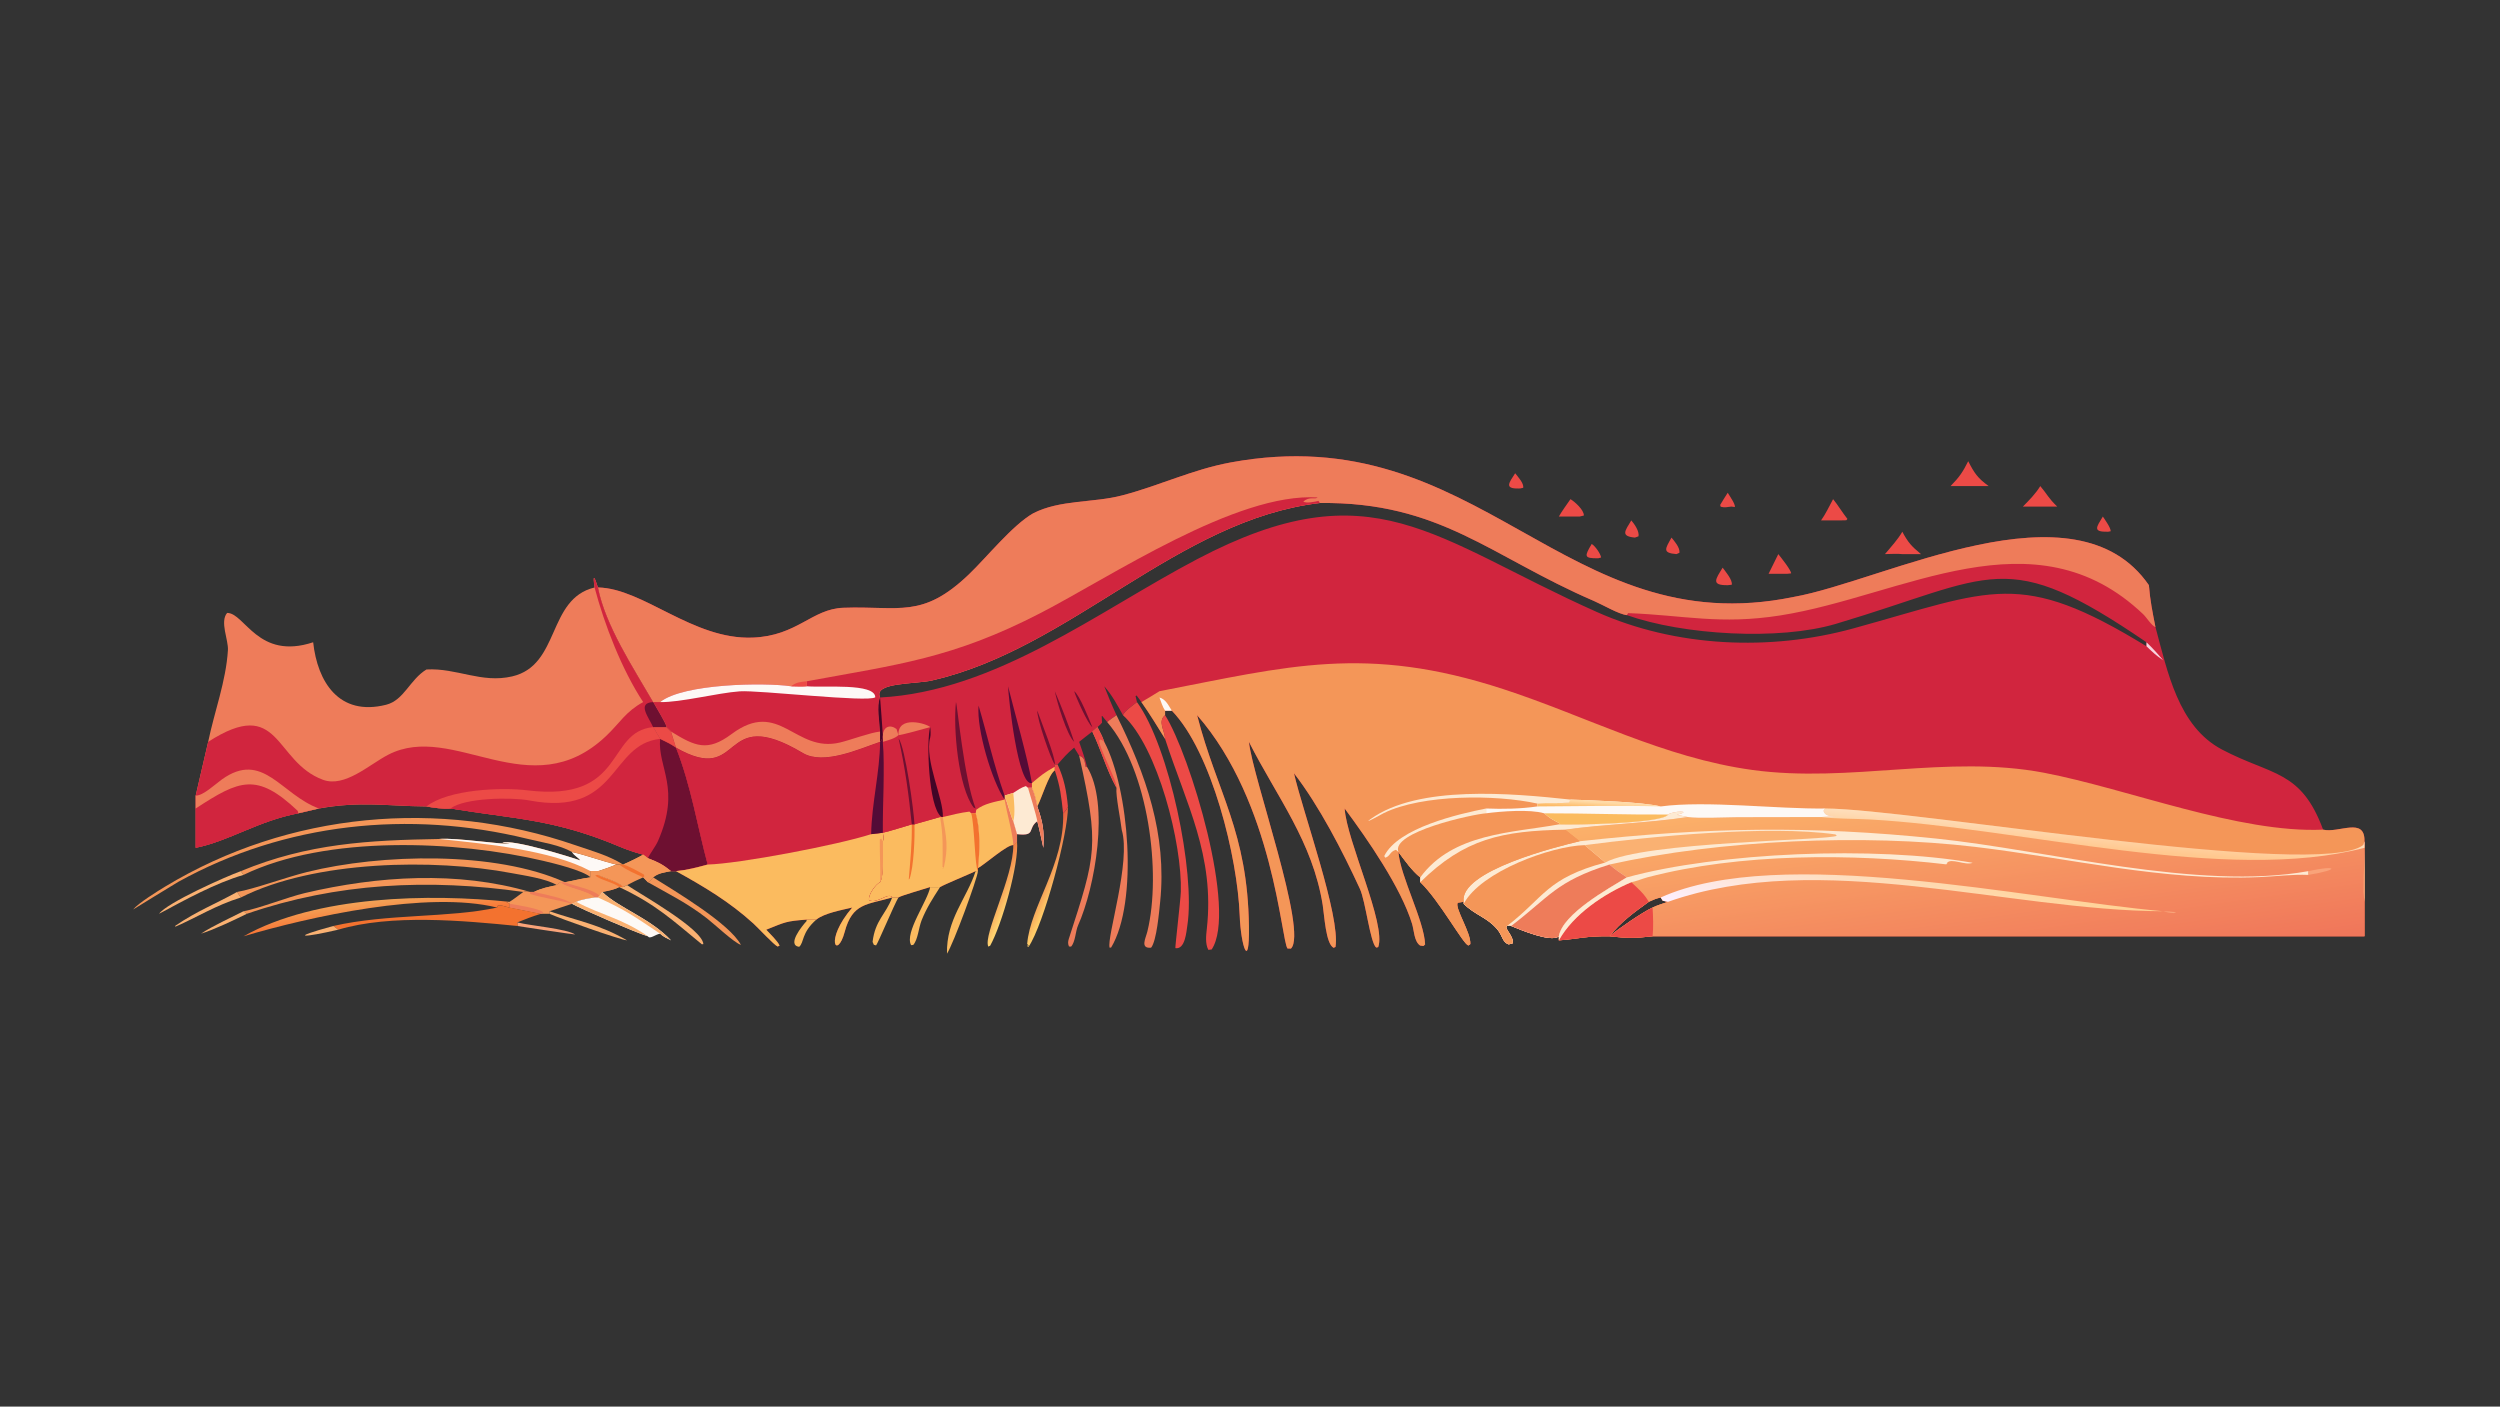 <?xml version="1.0" encoding="UTF-8"?> <svg xmlns="http://www.w3.org/2000/svg" xmlns:xlink="http://www.w3.org/1999/xlink" width="3839" height="2160" viewBox="0 0 3839 2160"><rect x="0" y="0" width="3839" height="2160" fill="#333333" stroke="none"/><path fill="#D1253E" transform="matrix(4.219 0 0 4.219 6.10352e-05 0)" d="M217.63 213.822C234.17 214.126 252.154 232.906 273.93 232.073C290.214 231.451 295.45 221.636 306.943 221.214C327.321 220.466 335.626 225.358 352.685 209.026C359.123 202.862 368.554 191.101 376.028 186.844C385.765 181.822 397.96 183.067 408.36 180.331C422.088 176.767 433.874 170.907 447.989 168.308C538.728 151.603 569.159 234.431 652.726 217.295C685.952 211.414 755.377 174.126 782.142 212.992C782.579 218.599 783.45 222.758 784.532 228.261C788.936 244.454 792.804 264.421 808.756 272.816C826.905 282.367 837.492 280.179 845.552 301.971C851.236 303.342 860.832 297.188 860.602 306.192L860.602 328.238L860.602 340.787L601.494 340.787C594.661 341.546 592.678 341.522 585.789 340.787C589.096 338.032 597.699 332.103 601.494 330.32C602.897 329.591 605.531 328.779 607.111 328.238C606.505 328.143 605.813 327.972 605.205 327.84L604.448 326.658C602.606 327.092 601.837 327.458 600.103 328.238C594.797 332.052 589.893 335.581 585.789 340.787C577.363 340.648 574.859 341.684 567.377 342.271L567.377 340.787C564.54 343.172 553.366 338.376 550.015 337.031C549.501 336.778 549.23 336.942 548.539 337.031L548.449 337.043C547.406 337.995 551.016 340.666 550.588 343.326L549.149 343.718C546.784 342.977 547.004 340.618 544.922 338.18C541.173 333.79 536.92 333.102 532.749 328.957L532.749 328.238L530.555 328.556C529.384 330.458 535.482 339.558 535.148 343.628L534.44 344.132C532.547 343.653 523.833 327.64 516.937 321.103L516.937 319.338C513.91 316.929 511.344 313.232 508.995 310.112L508.995 310.112C509.666 318.929 518.402 335.177 518.703 343.763L518.082 344.325L516.874 344.151C514.67 342.615 514.692 338.658 513.942 336.216C509.907 323.079 497.872 305.664 489.42 294.271C490.097 305.864 504.689 336.585 501.62 344.737L500.901 344.882C498.706 343.205 497.059 328.056 494.967 323.517C488.63 309.772 480.218 293.425 470.97 281.439C474.243 295.758 487.963 333.66 486.077 344.678L485.396 344.975C482.534 343.523 482.025 333.097 481.432 329.405C477.709 306.21 464.759 290.104 454.576 270.015C455.872 282.929 476.125 339.17 469.869 345.258L468.625 345.23C466.321 342.412 463.567 292.193 435.715 260.299C443.021 288.784 454.105 302.394 454.585 337.282C454.809 353.568 451.63 344.389 451.214 333.167C450.436 312.15 441.125 273.773 426.503 258.653L424.059 258.653L424.059 260.299C421.313 262.626 423.801 265.531 424.059 268.94C421.213 264.321 418.559 259.995 415.442 255.54C414.948 254.775 414.238 253.882 413.681 253.136L413.309 253.338L413.829 255.54C412.503 256.585 409.224 258.879 408.719 260.299C406.579 256.447 404.827 253.124 401.925 249.785C403.381 253.492 404.682 256.698 406.369 260.299C405.366 261.011 403.853 262.014 402.985 262.814L401.19 260.594L400.981 260.706L401.118 263.04C400.499 263.697 400.143 264.083 399.444 264.65L397.571 266.264C395.98 267.501 394.344 268.744 392.785 270.015C393.691 272.716 395.031 276.382 395.62 279.067L395.181 279.208C394.69 277.042 394.904 275.738 392.785 275.053L390.969 272.111C388.414 274.203 387.109 275.765 384.937 278.24C384.482 278.275 384.342 278.337 383.918 278.24L383.918 279.067L383.918 280.401C381.708 281.822 379.225 290.284 377.551 293.526C379.582 299.422 380.097 302.205 379.745 308.574C379.055 305.417 378.368 302.008 377.551 298.905C373.856 301.59 377.24 304.43 370.169 303.616L370.169 306.192L368.802 307.605L368.802 307.605C366.654 307.326 358.507 314.574 355.956 315.969L355.956 317.068L355.956 317.068L355.108 317.068C352.566 318.278 343.537 322.01 342.159 322.863C341.335 322.873 339.271 322.955 338.558 322.863C336.634 323.511 327.823 326.007 327.003 326.658L324.73 326.658C323.497 324.542 319.475 329.056 316.32 327.69C315.824 325.671 318.887 321.606 320.321 321.103C321.78 318.936 321.363 309.328 321.32 306.192C321.789 305.192 321.489 304.252 321.32 303.106C321.232 293.309 322.073 279.152 321.32 270.015L321.32 267.566L321.32 267.566C321.034 268.866 321.185 269.333 320.321 270.015L320.321 270.015C312.681 272.607 299.744 278.566 292.22 274.076C261.376 255.668 271.152 286.468 246.03 272.111L246.03 272.111L244.238 266.264C244.18 266.163 242.737 264.822 242.555 264.65C242.535 263.485 238.666 257.309 237.713 255.54L237.713 255.54C230.533 243.106 220.314 227.665 217.63 213.822ZM320.321 253.871C362.44 251.636 399.572 222.524 435.736 203.519C499.625 169.944 521.48 196.099 581.177 222.736C609.983 235.589 644.238 237.087 674.603 228.713C725.455 214.689 735.091 206.958 781.264 235.228L781.264 233.766C729.571 198.516 726.275 209.773 668.207 227.067C647.549 233.219 612.718 231.159 592.144 223.893C589.208 223.577 583.364 220.122 580.187 218.755C542.558 202.56 524.167 182.577 480.373 183.081C428.596 189.169 389.785 236.139 339.162 247.678C333.131 249.052 317.719 248.308 320.321 253.871Z"></path><path fill="#F49658" transform="matrix(4.219 0 0 4.219 6.10352e-05 0)" d="M422.01 251.58C468.725 242.564 497.054 234.47 547.108 250.8C577.483 260.71 605.451 275.809 637.818 280.246C673.442 285.129 708.557 274.523 743.985 281.262C774.631 287.14 814.827 303.337 845.552 301.971C851.236 303.342 860.832 297.188 860.602 306.192L860.602 328.238L860.602 340.787L601.494 340.787C594.661 341.546 592.678 341.522 585.789 340.787C589.096 338.032 597.699 332.103 601.494 330.32C602.897 329.591 605.531 328.779 607.111 328.238C606.505 328.143 605.813 327.972 605.205 327.84L604.448 326.658C602.606 327.092 601.837 327.458 600.103 328.238C594.797 332.052 589.893 335.581 585.789 340.787C577.363 340.648 574.859 341.684 567.377 342.271L567.377 340.787C564.54 343.172 553.366 338.376 550.015 337.031C549.501 336.778 549.23 336.942 548.539 337.031L548.449 337.043C547.406 337.995 551.016 340.666 550.588 343.326L549.149 343.718C546.784 342.977 547.004 340.618 544.922 338.18C541.173 333.79 536.92 333.102 532.749 328.957L532.749 328.238L530.555 328.556C529.384 330.458 535.482 339.558 535.148 343.628L534.44 344.132C532.547 343.653 523.833 327.64 516.937 321.103L516.937 319.338C513.91 316.929 511.344 313.232 508.995 310.112L508.995 310.112C509.666 318.929 518.402 335.177 518.703 343.763L518.082 344.325L516.874 344.151C514.67 342.615 514.692 338.658 513.942 336.216C509.907 323.079 497.872 305.664 489.42 294.271C490.097 305.864 504.689 336.585 501.62 344.737L500.901 344.882C498.706 343.205 497.059 328.056 494.967 323.517C488.63 309.772 480.218 293.425 470.97 281.439C474.243 295.758 487.963 333.66 486.077 344.678L485.396 344.975C482.534 343.523 482.025 333.097 481.432 329.405C477.709 306.21 464.759 290.104 454.576 270.015C455.872 282.929 476.125 339.17 469.869 345.258L468.625 345.23C466.321 342.412 463.567 292.193 435.715 260.299C443.021 288.784 454.105 302.394 454.585 337.282C454.809 353.568 451.63 344.389 451.214 333.167C450.436 312.15 441.125 273.773 426.503 258.653L424.059 258.653L424.059 260.299C421.313 262.626 423.801 265.531 424.059 268.94C421.213 264.321 418.559 259.995 415.442 255.54C417.665 254.274 419.832 252.921 422.01 251.58Z"></path><defs><linearGradient id="gradient_0" gradientUnits="userSpaceOnUse" x1="723.078" y1="358.901" x2="712.226" y2="282.422"><stop offset="0" stop-color="#F0765A"></stop><stop offset="1" stop-color="#FBB069"></stop></linearGradient></defs><path fill="url(#gradient_0)" transform="matrix(4.219 0 0 4.219 6.10352e-05 0)" d="M664.31 294.271C695.884 294.398 844.128 320.185 860.172 307.548L860.602 306.192L860.602 328.238L860.602 340.787L601.494 340.787C594.661 341.546 592.678 341.522 585.789 340.787C589.096 338.032 597.699 332.103 601.494 330.32C602.897 329.591 605.531 328.779 607.111 328.238C606.505 328.143 605.813 327.972 605.205 327.84L604.448 326.658C602.606 327.092 601.837 327.458 600.103 328.238C594.797 332.052 589.893 335.581 585.789 340.787C577.363 340.648 574.859 341.684 567.377 342.271L567.377 340.787C564.54 343.172 553.366 338.376 550.015 337.031C549.501 336.778 549.23 336.942 548.539 337.031L548.449 337.043C547.406 337.995 551.016 340.666 550.588 343.326L549.149 343.718C546.784 342.977 547.004 340.618 544.922 338.18C541.173 333.79 536.92 333.102 532.749 328.957L532.749 328.238C530.978 316.986 567.327 307.98 574.973 306.192L569.651 301.971C583.996 299.928 599.26 299.657 614.306 297.381C618.054 297.94 627.994 297.482 632.279 297.437L662.813 297.381C664.53 297.21 666.826 297.184 668.593 297.111C666.473 296.91 664.364 297.285 663.71 295.118L664.31 294.271Z"></path><path fill="#FDEAD3" transform="matrix(4.219 0 0 4.219 6.10352e-05 0)" d="M574.973 306.192C620.841 301.132 658.743 300.44 704.772 305.222C745.52 309.456 800.062 324.323 840.209 317.068L840.209 318.44C834.565 318.17 828.047 319 822.317 319.247C787.226 320.761 753.386 312.34 718.854 308.235C678.32 303.416 626.185 305.684 585.789 314.669C588.104 316.62 589.64 317.672 592.144 319.338C585.337 323.512 568.809 332.585 567.377 340.787C564.54 343.172 553.366 338.376 550.015 337.031C549.501 336.778 549.23 336.942 548.539 337.031L548.449 337.043C547.406 337.995 551.016 340.666 550.588 343.326L549.149 343.718C546.784 342.977 547.004 340.618 544.922 338.18C541.173 333.79 536.92 333.102 532.749 328.957L532.749 328.238C530.978 316.986 567.327 307.98 574.973 306.192Z"></path><path fill="#F49658" transform="matrix(4.219 0 0 4.219 6.10352e-05 0)" d="M532.749 328.957C539.004 317.158 564.671 307.91 576.777 307.605L584.266 313.935C562.886 319.647 562.075 326.599 548.539 337.031L548.449 337.043C547.406 337.995 551.016 340.666 550.588 343.326L549.149 343.718C546.784 342.977 547.004 340.618 544.922 338.18C541.173 333.79 536.92 333.102 532.749 328.957Z"></path><path fill="#EE7C5A" transform="matrix(4.219 0 0 4.219 6.10352e-05 0)" d="M585.789 314.669C588.104 316.62 589.64 317.672 592.144 319.338C585.337 323.512 568.809 332.585 567.377 340.787C564.54 343.172 553.366 338.376 550.015 337.031C564.054 326.349 566.332 320.807 585.789 314.669Z"></path><path fill="#FAB172" transform="matrix(4.219 0 0 4.219 6.10352e-05 0)" d="M576.777 307.605C600.803 304.458 643.56 300.229 668.041 303.702L668.546 304.165C666.494 305.929 598.001 306.266 584.266 313.935L576.777 307.605Z"></path><defs><linearGradient id="gradient_1" gradientUnits="userSpaceOnUse" x1="760.685" y1="308.71" x2="761.222" y2="300.657"><stop offset="0" stop-color="#FFC88F"></stop><stop offset="1" stop-color="#FEDEBB"></stop></linearGradient></defs><path fill="url(#gradient_1)" transform="matrix(4.219 0 0 4.219 6.10352e-05 0)" d="M664.31 294.271C695.884 294.398 844.128 320.185 860.172 307.548L860.602 306.192L860.602 328.238C860.005 325.359 860.606 312.594 860.602 308.574C810.567 321.822 736.013 301.335 680.481 298.254C675.268 297.964 667.731 298.061 662.813 297.381C664.53 297.21 666.826 297.184 668.593 297.111C666.473 296.91 664.364 297.285 663.71 295.118L664.31 294.271Z"></path><defs><linearGradient id="gradient_2" gradientUnits="userSpaceOnUse" x1="701.388" y1="308.566" x2="690.183" y2="350.434"><stop offset="0" stop-color="#FFD08F"></stop><stop offset="1" stop-color="#FDF0FF"></stop></linearGradient></defs><path fill="url(#gradient_2)" transform="matrix(4.219 0 0 4.219 6.10352e-05 0)" d="M604.448 326.658C647.763 307.055 737.697 327.285 787.336 331.667L787.336 331.667C730.967 331.501 662.303 308.709 607.111 328.238C606.505 328.143 605.813 327.972 605.205 327.84L604.448 326.658Z"></path><path fill="#EC4A46" transform="matrix(4.219 0 0 4.219 6.10352e-05 0)" d="M593.741 321.103C596.099 323.262 598.534 325.4 600.103 328.238C594.797 332.052 589.893 335.581 585.789 340.787C577.363 340.648 574.859 341.684 567.377 342.271C572.681 332.722 583.903 325.249 593.741 321.103Z"></path><path fill="#FDEAD3" transform="matrix(4.219 0 0 4.219 6.10352e-05 0)" d="M592.144 319.338C625.319 310.216 682.643 307.812 717.98 314.028C715.376 315.183 709.925 312.026 708.617 314.164L709.042 314.361L708.637 314.233L708.414 314.604C674.167 310.587 633.41 310.491 599.701 319.298C598.154 319.702 595.084 320.9 593.741 321.103C583.903 325.249 572.681 332.722 567.377 342.271L567.377 340.787C568.809 332.585 585.337 323.512 592.144 319.338Z"></path><path fill="#EC4A46" transform="matrix(4.219 0 0 4.219 6.10352e-05 0)" d="M585.789 340.787C589.096 338.032 597.699 332.103 601.494 330.32C601.682 333.513 601.853 337.602 601.494 340.787C594.661 341.546 592.678 341.522 585.789 340.787Z"></path><path fill="#F9A379" transform="matrix(4.219 0 0 4.219 6.10352e-05 0)" d="M840.209 317.068C850.143 314.846 852.472 316.392 840.209 318.44L840.209 317.068Z"></path><path fill="#F9A379" transform="matrix(4.219 0 0 4.219 6.10352e-05 0)" d="M787.336 331.667C794.777 331.794 791.981 333.11 787.336 331.667L787.336 331.667Z"></path><path fill="#F49658" transform="matrix(4.219 0 0 4.219 6.10352e-05 0)" d="M540.895 296.019C546.318 295.302 556.796 294.471 562.034 296.019C564.111 297.861 565.135 298.344 567.535 299.608L567.377 300.058C572.447 300.325 605.469 299.71 607.111 296.465C609.045 295.071 616.471 294.991 610.329 296.587C611.186 296.779 613.77 297.19 614.306 297.381C599.26 299.657 583.996 299.928 569.651 301.971L574.973 306.192C567.327 307.98 530.978 316.986 532.749 328.238L530.555 328.556C529.384 330.458 535.482 339.558 535.148 343.628L534.44 344.132C532.547 343.653 523.833 327.64 516.937 321.103L516.937 319.338C513.91 316.929 511.344 313.232 508.995 310.112C506.085 302.869 535.962 296.361 540.895 296.019Z"></path><path fill="#F49658" transform="matrix(4.219 0 0 4.219 6.10352e-05 0)" d="M540.895 296.019C546.318 295.302 556.796 294.471 562.034 296.019C564.111 297.861 565.135 298.344 567.535 299.608L567.377 300.058C550.436 303.151 528.792 303.157 516.937 319.338C513.91 316.929 511.344 313.232 508.995 310.112C506.085 302.869 535.962 296.361 540.895 296.019Z"></path><path fill="#FDEAD3" transform="matrix(4.219 0 0 4.219 6.10352e-05 0)" d="M607.111 296.465C609.045 295.071 616.471 294.991 610.329 296.587C611.186 296.779 613.77 297.19 614.306 297.381C599.26 299.657 583.996 299.928 569.651 301.971C546.716 302.41 533.11 305.173 516.937 321.103L516.937 319.338C528.792 303.157 550.436 303.151 567.377 300.058C572.447 300.325 605.469 299.71 607.111 296.465Z"></path><path fill="#FDF9F6" transform="matrix(4.219 0 0 4.219 6.10352e-05 0)" d="M571.609 291.027C579.168 291.287 597.687 291.874 604.448 293.526C620.993 291.292 646.94 294.518 664.31 294.271L663.71 295.118C664.364 297.285 666.473 296.91 668.593 297.111C666.826 297.184 664.53 297.21 662.813 297.381L632.279 297.437C627.994 297.482 618.054 297.94 614.306 297.381C613.77 297.19 611.186 296.779 610.329 296.587C616.471 294.991 609.045 295.071 607.111 296.465C605.469 299.71 572.447 300.325 567.377 300.058L567.535 299.608C565.135 298.344 564.111 297.861 562.034 296.019C556.796 294.471 546.318 295.302 540.895 296.019L540.895 294.271C547.022 294.525 553.436 294.4 559.507 293.526C559.638 292.899 559.609 293.122 559.507 292.469C563.018 292.048 568.651 292.579 571.077 292.01L571.609 291.027Z"></path><path fill="#FBBB5F" transform="matrix(4.219 0 0 4.219 6.10352e-05 0)" d="M562.034 296.019C577.079 296.005 592.207 296.573 607.111 296.465C605.469 299.71 572.447 300.325 567.377 300.058L567.535 299.608C565.135 298.344 564.111 297.861 562.034 296.019Z"></path><defs><linearGradient id="gradient_3" gradientUnits="userSpaceOnUse" x1="572.894" y1="293.693" x2="573.032" y2="291.463"><stop offset="0" stop-color="#FDBB67"></stop><stop offset="1" stop-color="#FFDAA6"></stop></linearGradient></defs><path fill="url(#gradient_3)" transform="matrix(4.219 0 0 4.219 6.10352e-05 0)" d="M571.609 291.027C579.168 291.287 597.687 291.874 604.448 293.526C589.48 293.093 574.484 293.455 559.507 293.526C559.638 292.899 559.609 293.122 559.507 292.469C563.018 292.048 568.651 292.579 571.077 292.01L571.609 291.027Z"></path><path fill="#FDEAD3" transform="matrix(4.219 0 0 4.219 6.10352e-05 0)" d="M559.507 292.469C544.487 289.148 517.684 289.058 503.619 295.967C503.116 296.214 495.661 300.415 498.837 298.13C516.195 285.638 550.081 288.717 571.609 291.027L571.077 292.01C568.651 292.579 563.018 292.048 559.507 292.469Z"></path><path fill="#FDEAD3" transform="matrix(4.219 0 0 4.219 6.10352e-05 0)" d="M508.995 310.112L508.091 309.298C505.743 309.996 505.991 311.724 504.171 312.176L503.829 311.566C508.873 301.286 530.908 296.269 540.895 294.271L540.895 296.019C535.962 296.361 506.085 302.869 508.995 310.112L508.995 310.112Z"></path><path fill="#FDF9F6" transform="matrix(4.219 0 0 4.219 6.10352e-05 0)" d="M422.01 253.871C424.25 254.485 425.22 256.6 426.503 258.653L424.059 258.653C423.2 257.424 422.547 255.34 422.01 253.871Z"></path><path fill="#EE7C5A" transform="matrix(4.219 0 0 4.219 6.10352e-05 0)" d="M217.63 213.822C234.17 214.126 252.154 232.906 273.93 232.073C290.214 231.451 295.45 221.636 306.943 221.214C327.321 220.466 335.626 225.358 352.685 209.026C359.123 202.862 368.554 191.101 376.028 186.844C385.765 181.822 397.96 183.067 408.36 180.331C422.088 176.767 433.874 170.907 447.989 168.308C538.728 151.603 569.159 234.431 652.726 217.295C685.952 211.414 755.377 174.126 782.142 212.992C782.579 218.599 783.45 222.758 784.532 228.261C783.044 227.674 781.349 224.788 780.053 223.555C740.365 185.79 692.51 216.976 648.018 223.994C626.001 227.466 612.827 223.892 592.59 223.161L592.144 223.893C589.208 223.577 583.364 220.122 580.187 218.755C542.558 202.56 524.167 182.577 480.373 183.081C428.596 189.169 389.785 236.139 339.162 247.678C333.131 249.052 317.719 248.308 320.321 253.871C319.025 256.984 320.133 262.769 320.321 266.264L320.321 270.015L320.321 270.015C312.681 272.607 299.744 278.566 292.22 274.076C261.376 255.668 271.152 286.468 246.03 272.111L246.03 272.111L244.238 266.264C244.18 266.163 242.737 264.822 242.555 264.65C242.535 263.485 238.666 257.309 237.713 255.54L237.713 255.54C230.533 243.106 220.314 227.665 217.63 213.822Z"></path><path fill="#D1253E" transform="matrix(4.219 0 0 4.219 6.10352e-05 0)" d="M293.627 247.965C326.724 241.868 346.659 239.69 378.719 223.134C404.214 209.968 450.121 179.128 479.542 181.072C478.808 181.91 476.591 180.525 474.363 182.584C475.501 183.264 478.6 182.634 479.899 182.305L480.373 183.081C428.596 189.169 389.785 236.139 339.162 247.678C333.131 249.052 317.719 248.308 320.321 253.871C319.025 256.984 320.133 262.769 320.321 266.264L320.321 270.015L320.321 270.015C312.681 272.607 299.744 278.566 292.22 274.076C261.376 255.668 271.152 286.468 246.03 272.111L246.03 272.111L244.238 266.264C244.18 266.163 242.737 264.822 242.555 264.65C242.535 263.485 238.666 257.309 237.713 255.54L237.713 255.54L240.251 255.54C248.761 248.762 278.198 248.368 287.908 249.785C289.708 249.825 291.871 249.932 293.627 249.785L293.627 247.965Z"></path><path fill="#EE7C5A" transform="matrix(4.219 0 0 4.219 6.10352e-05 0)" d="M244.238 266.264C253.077 271.694 257.498 273.713 266.273 267.177C283.769 254.145 289.283 274.17 305.724 270.258C309.585 269.34 316.79 266.618 320.321 266.264L320.321 270.015L320.321 270.015C312.681 272.607 299.744 278.566 292.22 274.076C261.376 255.668 271.152 286.468 246.03 272.111L246.03 272.111L244.238 266.264Z"></path><path fill="#FDF9F6" transform="matrix(4.219 0 0 4.219 6.10352e-05 0)" d="M240.251 255.54C248.761 248.762 278.198 248.368 287.908 249.785C289.708 249.825 291.871 249.932 293.627 249.785C299.654 250.352 318.547 248.485 318.575 253.788C316.044 255.751 276.08 251.129 269.256 251.624C261.111 252.216 247.595 255.718 240.251 255.54Z"></path><path fill="#EC4A46" transform="matrix(4.219 0 0 4.219 6.10352e-05 0)" d="M287.908 249.785C289.874 248.271 291.254 248.214 293.627 247.965L293.627 249.785C291.871 249.932 289.708 249.825 287.908 249.785Z"></path><path fill="#FBBB5F" transform="matrix(4.219 0 0 4.219 6.10352e-05 0)" d="M343.157 297.381C346.389 296.616 349.551 295.784 352.85 295.403L353.5 296.019L355.108 296.019C356.894 301.551 356.588 310.207 355.956 315.969L355.956 317.068L355.956 317.068L355.108 317.068C352.566 318.278 343.537 322.01 342.159 322.863C341.335 322.873 339.271 322.955 338.558 322.863C336.634 323.511 327.823 326.007 327.003 326.658L324.73 326.658C323.497 324.542 319.475 329.056 316.32 327.69C315.824 325.671 318.887 321.606 320.321 321.103C321.78 318.936 321.363 309.328 321.32 306.192C321.789 305.192 321.489 304.252 321.32 303.106C324.749 302.281 328.429 301.052 331.86 300.058L332.843 300.058C333.474 299.775 340.5 297.912 342.159 297.381L343.157 297.381L343.157 297.381Z"></path><path fill="#F3722F" transform="matrix(4.219 0 0 4.219 6.10352e-05 0)" d="M355.108 296.019C356.894 301.551 356.588 310.207 355.956 315.969L355.956 317.068C354.815 315.974 354.715 300.294 353.5 296.019L355.108 296.019Z"></path><path fill="#F49658" transform="matrix(4.219 0 0 4.219 6.10352e-05 0)" d="M343.157 297.381L343.157 297.381C344.504 304.92 345.224 308.356 343.505 315.863L343.154 316.206L343.095 315.95L343.643 315.829L343.045 315.533C343.136 308.866 343.326 303.967 342.159 297.381L343.157 297.381Z"></path><path fill="#F3722F" transform="matrix(4.219 0 0 4.219 6.10352e-05 0)" d="M332.843 300.058C333.001 304.832 332.6 315.479 331.047 319.883L330.767 320.098C331.348 312.622 331.964 307.626 331.86 300.058L332.843 300.058Z"></path><path fill="#D1253E" transform="matrix(4.219 0 0 4.219 6.10352e-05 0)" d="M338.558 264.65C338.729 265.533 338.804 267.591 338.577 268.4C336.308 276.49 343.584 290.95 343.157 297.381L342.159 297.381C340.5 297.912 333.474 299.775 332.843 300.058L331.86 300.058C328.429 301.052 324.749 302.281 321.32 303.106C321.232 293.309 322.073 279.152 321.32 270.015C323.066 269.489 325.787 268.806 327.003 267.566L327.003 267.566C327.979 267.617 336.926 265.124 338.558 264.65Z"></path><path fill="#410527" transform="matrix(4.219 0 0 4.219 6.10352e-05 0)" d="M338.558 264.65C338.729 265.533 338.804 267.591 338.577 268.4C336.308 276.49 343.584 290.95 343.157 297.381L342.557 297.257C337.887 293.66 337.136 269.321 338.558 264.65Z"></path><path fill="#6E1031" transform="matrix(4.219 0 0 4.219 6.10352e-05 0)" d="M331.86 300.058C330.745 289.102 329.458 279.456 327.052 268.725C329.505 272.004 332.659 295.353 332.843 300.058L331.86 300.058Z"></path><path fill="#FBBB5F" transform="matrix(4.219 0 0 4.219 6.10352e-05 0)" d="M365.63 289.558C366.731 292.321 367.889 296.912 368.802 298.905L370.169 303.616L370.169 306.192L368.802 307.605L368.802 307.605C366.654 307.326 358.507 314.574 355.956 315.969C356.588 310.207 356.894 301.551 355.108 296.019L355.338 294.725C358.199 292.47 362.089 291.861 365.63 291.027L365.63 289.558Z"></path><path fill="#EE7C5A" transform="matrix(4.219 0 0 4.219 6.10352e-05 0)" d="M365.63 289.558C366.731 292.321 367.889 296.912 368.802 298.905L370.169 303.616L370.169 306.192L368.802 307.605L368.802 307.605C368.821 304.24 366.359 295.406 365.63 291.027L365.63 289.558Z"></path><path fill="#FDEAD3" transform="matrix(4.219 0 0 4.219 6.10352e-05 0)" d="M375.595 286.739C376.454 288.475 377.252 291.575 377.551 293.526C379.582 299.422 380.097 302.205 379.745 308.574C379.055 305.417 378.368 302.008 377.551 298.905C373.856 301.59 377.24 304.43 370.169 303.616L368.802 298.905C367.889 296.912 366.731 292.321 365.63 289.558L365.63 289.558L368.802 288.598C370.434 287.533 371.525 286.714 373.387 286.106L374.16 286.739L375.595 286.739Z"></path><path fill="#EE7C5A" transform="matrix(4.219 0 0 4.219 6.10352e-05 0)" d="M375.595 286.739C376.454 288.475 377.252 291.575 377.551 293.526C379.582 299.422 380.097 302.205 379.745 308.574C379.055 305.417 378.368 302.008 377.551 298.905C377.19 296.638 374.867 289.165 374.16 286.739L375.595 286.739Z"></path><path fill="#FBBB5F" transform="matrix(4.219 0 0 4.219 6.10352e-05 0)" d="M368.802 288.598C369.069 291.504 369.601 296.153 368.802 298.905C367.889 296.912 366.731 292.321 365.63 289.558L365.63 289.558L368.802 288.598Z"></path><path fill="#530B37" transform="matrix(4.219 0 0 4.219 6.10352e-05 0)" d="M375.595 285.008C370.499 286.408 367.106 254.229 366.897 249.785C369.468 260.022 373.821 275.026 375.595 285.008L375.595 285.008Z"></path><path fill="#530B37" transform="matrix(4.219 0 0 4.219 6.10352e-05 0)" d="M365.63 291.027C361.073 284.36 355.395 265.499 356.173 256.826C359.517 268.076 361.516 277.824 365.63 289.558L365.63 289.558L365.63 291.027Z"></path><path fill="#FBBB5F" transform="matrix(4.219 0 0 4.219 6.10352e-05 0)" d="M383.918 279.067L383.918 280.401C381.708 281.822 379.225 290.284 377.551 293.526C377.252 291.575 376.454 288.475 375.595 286.739L375.595 285.008L375.595 285.008C379.109 282.05 379.973 281.294 383.918 279.067Z"></path><path fill="#EE7C5A" transform="matrix(4.219 0 0 4.219 6.10352e-05 0)" d="M327.003 267.566C326.681 260.22 337.369 263.367 338.558 264.65C336.926 265.124 327.979 267.617 327.003 267.566Z"></path><path fill="#EE7C5A" transform="matrix(4.219 0 0 4.219 6.10352e-05 0)" d="M321.32 267.566C321.56 264.461 323.99 263.572 326.311 265.342L327.003 267.566C325.787 268.806 323.066 269.489 321.32 270.015L321.32 267.566Z"></path><path fill="#6E1031" transform="matrix(4.219 0 0 4.219 6.10352e-05 0)" d="M383.918 278.24C382.448 276.395 377.298 261.281 377.551 258.653C378.666 261.945 384.404 276.095 383.918 278.24Z"></path><path fill="#410527" transform="matrix(4.219 0 0 4.219 6.10352e-05 0)" d="M320.321 253.871C320.651 258.328 321.075 263.129 321.32 267.566C321.034 268.866 321.185 269.333 320.321 270.015L320.321 266.264C320.133 262.769 319.025 256.984 320.321 253.871Z"></path><path fill="#F9D2DD" transform="matrix(4.219 0 0 4.219 6.10352e-05 0)" d="M781.264 233.766C783.698 236.127 785.158 237.728 787.336 240.334C784.684 238.54 783.545 237.416 781.264 235.228L781.264 233.766Z"></path><path fill="#6E1031" transform="matrix(4.219 0 0 4.219 6.10352e-05 0)" d="M347.944 255.54C348.471 256.65 350.809 283.076 355.108 294.271L354.369 293.915C348.76 286.512 346.889 264.958 347.944 255.54Z"></path><path fill="#6E1031" transform="matrix(4.219 0 0 4.219 6.10352e-05 0)" d="M383.918 251.58C386.184 256.717 389.258 264.7 390.969 270.015C388.27 267.479 384.701 255.515 383.918 251.58Z"></path><path fill="#6E1031" transform="matrix(4.219 0 0 4.219 6.10352e-05 0)" d="M390.969 251.58C392.974 253 396.593 262.193 397.571 264.65C395.988 263.556 391.588 253.775 390.969 251.58Z"></path><path fill="#EE7C5A" transform="matrix(4.219 0 0 4.219 6.10352e-05 0)" d="M216.405 213.822C215.651 208.66 216.387 209.778 217.63 213.822C220.314 227.665 230.533 243.106 237.713 255.54L237.713 255.54C238.666 257.309 242.535 263.485 242.555 264.65L237.713 264.65L240.251 268.94L240.251 268.94C242.382 269.974 244.076 270.735 246.03 272.111L246.03 272.111C251.558 286.198 253.707 300.206 257.562 314.669C253.448 315.794 250.295 316.621 246.03 317.068L244.238 317.068C241.148 314.58 239.389 313.741 235.817 312.374L234.092 311.062C231.14 310.282 228.197 309.283 225.39 308.097C201.688 298.083 187.327 298.113 163.956 294.271C161.963 294.587 157.207 293.934 155.224 293.526C140.855 293.404 131.264 291.518 116.086 294.271L108.561 296.019C93.954 298.789 83.361 306.135 71.229 308.574L71.229 294.271L71.229 289.558L75.763 270.015C78.068 258.873 82.259 247.976 82.959 236.615C83.184 232.947 79.941 226.249 82.671 223.083C89.139 223.093 93.867 240.421 113.985 233.766C115.547 248.155 123.357 260.827 140.531 256.514C147.071 254.872 149.16 247.341 155.224 243.669C166.219 243.051 175.209 248.802 186.422 246.19C203.995 242.097 199.07 218.018 216.405 213.822Z"></path><path fill="#D1253E" transform="matrix(4.219 0 0 4.219 6.10352e-05 0)" d="M216.405 213.822C215.651 208.66 216.387 209.778 217.63 213.822C220.314 227.665 230.533 243.106 237.713 255.54L237.713 255.54C238.666 257.309 242.535 263.485 242.555 264.65L237.713 264.65L240.251 268.94L240.251 268.94C242.382 269.974 244.076 270.735 246.03 272.111L246.03 272.111C251.558 286.198 253.707 300.206 257.562 314.669C253.448 315.794 250.295 316.621 246.03 317.068L244.238 317.068C241.148 314.58 239.389 313.741 235.817 312.374L234.092 311.062C231.14 310.282 228.197 309.283 225.39 308.097C201.688 298.083 187.327 298.113 163.956 294.271C161.963 294.587 157.207 293.934 155.224 293.526C140.855 293.404 131.264 291.518 116.086 294.271L108.561 296.019C93.954 298.789 83.361 306.135 71.229 308.574L71.229 294.271L71.229 289.558L75.763 270.015C102.175 252.992 99.535 277.161 117.558 283.824C125.464 286.747 134.351 278.31 141.26 274.722C165.089 262.349 193.018 294.038 220.6 267.891C225.667 263.088 227.696 259.011 234.092 255.54C226.34 243.73 220.037 227.507 216.405 213.822Z"></path><path fill="#D1253E" transform="matrix(4.219 0 0 4.219 6.10352e-05 0)" d="M240.251 268.94L240.251 268.94C242.382 269.974 244.076 270.735 246.03 272.111L246.03 272.111C251.558 286.198 253.707 300.206 257.562 314.669C253.448 315.794 250.295 316.621 246.03 317.068L244.238 317.068C241.148 314.58 239.389 313.741 235.817 312.374L234.092 311.062C231.14 310.282 228.197 309.283 225.39 308.097C201.688 298.083 187.327 298.113 163.956 294.271C169.146 290.318 186.287 290.132 192.651 291.337C225.277 297.514 221.687 270.85 240.251 268.94Z"></path><path fill="#6E1031" transform="matrix(4.219 0 0 4.219 6.10352e-05 0)" d="M240.251 268.94C242.382 269.974 244.076 270.735 246.03 272.111L246.03 272.111C251.558 286.198 253.707 300.206 257.562 314.669C253.448 315.794 250.295 316.621 246.03 317.068L244.238 317.068C241.148 314.58 239.389 313.741 235.817 312.374C236.182 311.309 238.713 307.905 239.447 306.202C247.972 286.9 239.355 279.55 240.251 268.94Z"></path><path fill="#D1253E" transform="matrix(4.219 0 0 4.219 6.10352e-05 0)" d="M71.229 294.271C87.201 283.825 93.474 281.117 108.243 295.022C108.462 295.228 108.548 295.734 108.561 296.019C93.954 298.789 83.361 306.135 71.229 308.574L71.229 294.271Z"></path><path fill="#EC4A46" transform="matrix(4.219 0 0 4.219 6.10352e-05 0)" d="M155.224 293.526C163.209 287.228 182.663 286.523 191.948 287.66C228.054 292.081 220.338 266.329 237.713 264.65L240.251 268.94C221.687 270.85 225.277 297.514 192.651 291.337C186.287 290.132 169.146 290.318 163.956 294.271C161.963 294.587 157.207 293.934 155.224 293.526Z"></path><path fill="#EE7C5A" transform="matrix(4.219 0 0 4.219 6.10352e-05 0)" d="M71.229 289.558C73.796 289.765 78.479 285.324 80.761 283.693C95.715 273.004 102.229 289.198 116.086 294.271L108.561 296.019C108.548 295.734 108.462 295.228 108.243 295.022C93.474 281.117 87.201 283.825 71.229 294.271L71.229 289.558Z"></path><path fill="#6E1031" transform="matrix(4.219 0 0 4.219 6.10352e-05 0)" d="M237.713 264.65C236.141 261.054 231.694 255.839 237.713 255.54C238.666 257.309 242.535 263.485 242.555 264.65L237.713 264.65Z"></path><path fill="#D1253E" transform="matrix(4.219 0 0 4.219 6.10352e-05 0)" d="M246.03 272.111C271.152 286.468 261.376 255.668 292.22 274.076C299.744 278.566 312.681 272.607 320.321 270.015L320.321 270.015C321.185 269.333 321.034 268.866 321.32 267.566L321.32 267.566L321.32 270.015C322.073 279.152 321.232 293.309 321.32 303.106C321.489 304.252 321.789 305.192 321.32 306.192C321.363 309.328 321.78 318.936 320.321 321.103C318.887 321.606 315.824 325.671 316.32 327.69C319.475 329.056 323.497 324.542 324.73 326.658C315.603 329.31 310.247 328.616 307.445 339.184C304.763 349.3 299.756 342.58 310.178 330.32C306.367 331.231 300.03 332.362 297.132 334.703L293.627 334.703C285.864 335.321 286.04 335.543 278.893 338.385C280.219 339.844 283.064 342.541 283.746 344.182L283.041 344.518C281.805 344.025 275.921 337.687 274.246 336.162C265.543 328.234 256.26 322.713 246.03 317.068C250.295 316.621 253.448 315.794 257.562 314.669C253.707 300.206 251.558 286.198 246.03 272.111Z"></path><path fill="#FBBB5F" transform="matrix(4.219 0 0 4.219 6.10352e-05 0)" d="M321.32 303.106C321.489 304.252 321.789 305.192 321.32 306.192C321.363 309.328 321.78 318.936 320.321 321.103C318.887 321.606 315.824 325.671 316.32 327.69C319.475 329.056 323.497 324.542 324.73 326.658C315.603 329.31 310.247 328.616 307.445 339.184C304.763 349.3 299.756 342.58 310.178 330.32C306.367 331.231 300.03 332.362 297.132 334.703L293.627 334.703C285.864 335.321 286.04 335.543 278.893 338.385C280.219 339.844 283.064 342.541 283.746 344.182L283.041 344.518C281.805 344.025 275.921 337.687 274.246 336.162C265.543 328.234 256.26 322.713 246.03 317.068C250.295 316.621 253.448 315.794 257.562 314.669C268.986 314.387 304.811 307.572 317.079 303.616L321.32 303.106Z"></path><path fill="#F49658" transform="matrix(4.219 0 0 4.219 6.10352e-05 0)" d="M320.321 321.103C320.542 316.182 320.138 310.602 320.216 305.532L320.714 305.178L321.32 306.192C321.363 309.328 321.78 318.936 320.321 321.103Z"></path><path fill="#530B37" transform="matrix(4.219 0 0 4.219 6.10352e-05 0)" d="M321.32 267.566L321.32 267.566L321.32 270.015C322.073 279.152 321.232 293.309 321.32 303.106L317.079 303.616C317.258 292.358 320.244 281.108 320.321 270.015L320.321 270.015C321.185 269.333 321.034 268.866 321.32 267.566Z"></path><path fill="#F49658" transform="matrix(4.219 0 0 4.219 6.10352e-05 0)" d="M159.8 305.367C165.779 304.757 184.397 307.694 185.483 307L182.868 306.775C186.041 305.183 208.174 312.085 211.195 313.169C210.523 312.049 209.131 311.642 208.192 310.112C213.995 311.448 218.798 313.358 224.263 314.669C221.802 315.685 220.172 316.273 217.63 317.068L214.966 317.068C214.977 317.436 215.07 319.116 214.966 319.338C212.221 316.786 201.457 314.203 197.678 313.311C166.389 305.928 118.765 303.82 88.622 318.44L87.667 317.068C112.052 306.952 134.258 305.818 159.8 305.367Z"></path><path fill="#FDF9F6" transform="matrix(4.219 0 0 4.219 6.10352e-05 0)" d="M159.8 305.367C165.779 304.757 184.397 307.694 185.483 307L182.868 306.775C186.041 305.183 208.174 312.085 211.195 313.169C210.523 312.049 209.131 311.642 208.192 310.112C213.995 311.448 218.798 313.358 224.263 314.669C221.802 315.685 220.172 316.273 217.63 317.068L214.966 317.068C200.648 309.326 175.986 307.033 159.8 305.367Z"></path><path fill="#F49658" transform="matrix(4.219 0 0 4.219 6.10352e-05 0)" d="M208.192 310.112C203.678 307.502 197.252 306.598 191.898 305.287C149.007 294.782 103.707 299.461 64.875 320.98C63.405 321.795 48.492 331.034 48.442 331.041C50.374 328.695 57.352 324.364 60.19 322.65C105.083 295.545 159.934 290.581 209.303 307.592C215.229 309.634 221.446 311.315 226.806 314.669L226.806 314.669L225.365 314.669L224.263 314.669C218.798 313.358 213.995 311.448 208.192 310.112Z"></path><path fill="#EC4A46" transform="matrix(4.219 0 0 4.219 6.10352e-05 0)" d="M413.829 255.54C425.622 271.718 435.117 317.653 432.177 336.743C431.794 339.23 431.359 345.659 427.806 345.098C427.663 344.775 429.688 327.654 429.783 324.599C430.323 307.251 421.456 271.938 408.719 260.299C409.224 258.879 412.503 256.585 413.829 255.54Z"></path><path fill="#EC4A46" transform="matrix(4.219 0 0 4.219 6.10352e-05 0)" d="M424.059 268.94C423.801 265.531 421.313 262.626 424.059 260.299C433.093 274.508 450.407 331.674 441.003 345.589L439.805 345.72C438.62 343.485 438.983 340.458 439.253 338.021C442.191 311.473 431.73 292.582 424.059 268.94Z"></path><path fill="#F49658" transform="matrix(4.219 0 0 4.219 6.10352e-05 0)" d="M214.966 317.068L217.63 317.068L217.63 318.44C220.259 319.76 225.251 320.966 226.806 322.863L225.365 322.863L225.365 322.863C223.489 323.881 221.313 324.208 219.214 324.649C218.604 325.734 218.573 325.89 217.63 326.658L217.63 326.658L216.405 326.658C214.042 327.034 211.913 327.256 209.717 328.238C209.036 328.63 208.957 328.737 208.192 328.957L208.192 328.957L208.192 328.957L200.016 331.667C200.146 332.256 200.164 332.031 200.016 332.602L196.893 332.602L196.893 332.602L185.453 330.32L185.453 328.957C185.149 328.661 184.729 328.561 184.305 328.395L185.453 328.238C186.634 327.568 189.259 325.532 190.464 324.649C191.614 324.43 191.795 324.461 192.955 324.649L192.955 324.649L194.315 324.649C197.339 323.192 199.401 322.868 202.687 322.159C203.129 321.631 203.452 321.491 204.03 321.103L205.607 321.103L205.607 321.103C208.936 320.55 211.301 319.782 214.966 319.338C215.07 319.116 214.977 317.436 214.966 317.068Z"></path><path fill="#F49658" transform="matrix(4.219 0 0 4.219 6.10352e-05 0)" d="M214.966 317.068L217.63 317.068L217.63 318.44C220.259 319.76 225.251 320.966 226.806 322.863L225.365 322.863L225.365 322.863C223.489 323.881 221.313 324.208 219.214 324.649C218.604 325.734 218.573 325.89 217.63 326.658L217.63 326.658L216.405 326.658C213.754 324.057 205.824 323.191 204.03 321.103L205.607 321.103L205.607 321.103C208.936 320.55 211.301 319.782 214.966 319.338C215.07 319.116 214.977 317.436 214.966 317.068Z"></path><path fill="#EE7C5A" transform="matrix(4.219 0 0 4.219 6.10352e-05 0)" d="M205.607 321.103L205.607 321.103L206.032 321.269C209.212 322.498 216.085 323.816 218.037 325.891L217.63 326.658L216.405 326.658C213.754 324.057 205.824 323.191 204.03 321.103L205.607 321.103Z"></path><path fill="#F3722F" transform="matrix(4.219 0 0 4.219 6.10352e-05 0)" d="M217.63 318.44C220.259 319.76 225.251 320.966 226.806 322.863L225.365 322.863L225.365 322.863C223.651 321.277 217.523 319.954 216.661 318.595L217.63 318.44Z"></path><path fill="#F49658" transform="matrix(4.219 0 0 4.219 6.10352e-05 0)" d="M202.687 322.159C203.129 321.631 203.452 321.491 204.03 321.103C205.824 323.191 213.754 324.057 216.405 326.658C214.042 327.034 211.913 327.256 209.717 328.238C209.036 328.63 208.957 328.737 208.192 328.957C206.44 327.098 197.237 325.288 194.315 324.649C197.339 323.192 199.401 322.868 202.687 322.159Z"></path><path fill="#EE7C5A" transform="matrix(4.219 0 0 4.219 6.10352e-05 0)" d="M192.955 324.649L194.315 324.649C197.237 325.288 206.44 327.098 208.192 328.957L208.192 328.957C203.839 327.673 196.651 326.688 192.933 325.343L192.955 324.649L192.955 324.649Z"></path><path fill="#EE7C5A" transform="matrix(4.219 0 0 4.219 6.10352e-05 0)" d="M185.453 328.957C187.756 329.324 196.661 330.675 197.778 332.13L196.893 332.602L185.453 330.32L185.453 328.957Z"></path><path fill="#EE7C5A" transform="matrix(4.219 0 0 4.219 6.10352e-05 0)" d="M406.369 260.299C417.091 281.924 424.773 303.682 422.27 328.203C421.919 331.648 420.992 342.474 418.974 344.931C414.864 345.319 417 341.559 417.63 338.971C422.773 317.821 418.042 280.326 402.985 262.814C403.853 262.014 405.366 261.011 406.369 260.299Z"></path><path fill="#F49658" transform="matrix(4.219 0 0 4.219 6.10352e-05 0)" d="M86.283 324.649C92.442 323.604 104.126 319.282 111.826 317.375C138.559 310.752 180.302 309.667 205.607 321.103L204.03 321.103C203.452 321.491 203.129 321.631 202.687 322.159C198.833 319.786 190.616 318.627 186.204 317.792C157.947 312.439 114.444 313.14 87.667 326.658L86.283 324.649Z"></path><path fill="#F3722F" transform="matrix(4.219 0 0 4.219 6.10352e-05 0)" d="M180.918 330.32L181.244 329.552C182.497 329.312 184.001 330.099 185.453 330.32L196.893 332.602L196.893 332.602C193.782 333.519 191.314 334.515 188.308 335.714L188.581 336.736L188.308 337.031C168.716 335.069 142.278 332.641 123.1 338.385L121.324 337.031C141.231 332.486 163.335 334.169 180.918 330.32Z"></path><path fill="#F49658" transform="matrix(4.219 0 0 4.219 6.10352e-05 0)" d="M88.622 331.667C93.914 330.77 104.739 326.52 110.925 325.06C137.447 318.799 166.591 316.908 192.955 324.649L192.955 324.649C191.795 324.461 191.614 324.43 190.464 324.649C156.354 319.757 122.639 321.296 89.846 332.602L88.622 331.667Z"></path><path fill="#FDF9F6" transform="matrix(4.219 0 0 4.219 6.10352e-05 0)" d="M217.63 326.658C218.573 325.89 218.604 325.734 219.214 324.649C225.146 330.421 236.681 334.225 244.238 342.271C242.786 341.537 241.426 340.959 240.251 339.832C238.591 340.083 236.523 341.992 235.817 340.787C231.954 339.686 211.831 330.972 208.192 328.957L208.192 328.957L208.192 328.957C208.957 328.737 209.036 328.63 209.717 328.238C211.913 327.256 214.042 327.034 216.405 326.658L217.63 326.658L217.63 326.658Z"></path><path fill="#FAB172" transform="matrix(4.219 0 0 4.219 6.10352e-05 0)" d="M217.63 326.658C218.573 325.89 218.604 325.734 219.214 324.649C225.146 330.421 236.681 334.225 244.238 342.271C242.786 341.537 241.426 340.959 240.251 339.832C231.355 333.871 227.76 331.221 217.63 326.658Z"></path><path fill="#FAB172" transform="matrix(4.219 0 0 4.219 6.10352e-05 0)" d="M208.192 328.957C208.957 328.737 209.036 328.63 209.717 328.238C218.961 333.159 226.131 334.11 235.817 340.787C231.954 339.686 211.831 330.972 208.192 328.957L208.192 328.957L208.192 328.957Z"></path><defs><linearGradient id="gradient_4" gradientUnits="userSpaceOnUse" x1="146.425" y1="333.84" x2="145.726" y2="327.146"><stop offset="0" stop-color="#F97837"></stop><stop offset="1" stop-color="#F3A156"></stop></linearGradient></defs><path fill="url(#gradient_4)" transform="matrix(4.219 0 0 4.219 6.10352e-05 0)" d="M88.622 340.787C115.081 325.875 156.423 325.227 185.453 328.238L184.305 328.395C184.729 328.561 185.149 328.661 185.453 328.957L185.453 330.32C184.001 330.099 182.497 329.312 181.244 329.552L180.918 330.32C155.617 324.088 112.836 333.632 88.622 340.787Z"></path><path fill="#EE7C5A" transform="matrix(4.219 0 0 4.219 6.10352e-05 0)" d="M397.571 266.264L399.444 264.65C400.314 266.343 401.359 268.223 401.925 270.015C410.938 287.06 414.381 328.304 404.415 344.887L403.863 344.922C402.739 341.221 411.727 313.587 408.28 302.066C407.928 298.709 406.013 289.464 406.369 286.739C402.749 280.191 400.823 273.119 397.571 266.264Z"></path><path fill="#EC4A46" transform="matrix(4.219 0 0 4.219 6.10352e-05 0)" d="M397.571 266.264L399.444 264.65C400.314 266.343 401.359 268.223 401.925 270.015C395.947 265.12 406.824 283.757 406.369 286.739C402.749 280.191 400.823 273.119 397.571 266.264Z"></path><path fill="#F49658" transform="matrix(4.219 0 0 4.219 6.10352e-05 0)" d="M234.092 311.062L235.817 312.374C239.389 313.741 241.148 314.58 244.238 317.068C241.979 317.498 239.474 317.8 237.713 319.338C236.967 320.272 236.842 320.555 235.817 321.103L234.092 319.338L234.092 319.338C231.963 320.28 230.29 321.052 228.246 322.159L226.806 322.863C225.251 320.966 220.259 319.76 217.63 318.44L217.63 317.068C220.172 316.273 221.802 315.685 224.263 314.669L225.365 314.669L226.806 314.669L226.806 314.669C229.465 313.465 231.54 312.52 234.092 311.062Z"></path><path fill="#F49658" transform="matrix(4.219 0 0 4.219 6.10352e-05 0)" d="M234.092 311.062L235.817 312.374C239.389 313.741 241.148 314.58 244.238 317.068C241.979 317.498 239.474 317.8 237.713 319.338C236.967 320.272 236.842 320.555 235.817 321.103L234.092 319.338L234.524 318.99L234.396 318.347C232.681 317.331 228.642 315.094 226.806 314.669L226.806 314.669C229.465 313.465 231.54 312.52 234.092 311.062Z"></path><path fill="#F3722F" transform="matrix(4.219 0 0 4.219 6.10352e-05 0)" d="M226.806 314.669C228.642 315.094 232.681 317.331 234.396 318.347L234.524 318.99L234.092 319.338L234.092 319.338C230.759 317.759 228.363 316.892 225.365 314.669L226.806 314.669Z"></path><path fill="#EE7C5A" transform="matrix(4.219 0 0 4.219 6.10352e-05 0)" d="M392.785 275.053C394.904 275.738 394.69 277.042 395.181 279.208L395.62 279.067C403.954 292.506 398.578 323.027 392.38 336.831C391.428 338.952 391.449 342.789 389.839 344.552L389.074 344.479C388.655 343.542 388.698 342.707 389.01 341.742C398.947 311.06 400.183 308.03 392.785 275.053Z"></path><defs><linearGradient id="gradient_5" gradientUnits="userSpaceOnUse" x1="376.696" y1="317.03" x2="385.18" y2="321.115"><stop offset="0" stop-color="#E4573C"></stop><stop offset="1" stop-color="#FFCC68"></stop></linearGradient></defs><path fill="url(#gradient_5)" transform="matrix(4.219 0 0 4.219 6.10352e-05 0)" d="M386.942 296.019C387.979 295.117 388.077 294.749 388.695 293.526C388.904 303.052 379.844 336.597 374.381 344.609L373.914 344.449L373.871 344.06L374.543 344.33L373.861 343.578C374.917 329.981 387.541 314.632 386.942 296.019Z"></path><defs><linearGradient id="gradient_6" gradientUnits="userSpaceOnUse" x1="361.661" y1="323.874" x2="367.938" y2="326.792"><stop offset="0" stop-color="#F07F45"></stop><stop offset="1" stop-color="#FFD370"></stop></linearGradient></defs><path fill="url(#gradient_6)" transform="matrix(4.219 0 0 4.219 6.10352e-05 0)" d="M368.802 307.605L370.169 306.192C370.954 314.482 364.67 336.525 360.403 344.2L359.727 344.547C357.636 340.472 368.96 319.127 368.802 307.605Z"></path><path fill="#F49658" transform="matrix(4.219 0 0 4.219 6.10352e-05 0)" d="M235.817 321.103C236.842 320.555 236.967 320.272 237.713 319.338C245.739 324.387 265.5 336.097 269.679 343.913C267.184 343.123 260.099 336.421 257.327 334.27C250.071 328.638 243.5 325.474 235.817 321.103Z"></path><path fill="#FBBB5F" transform="matrix(4.219 0 0 4.219 6.10352e-05 0)" d="M355.956 317.068C355.634 320.074 346.965 343.641 344.674 347.121C344.381 334.592 351.848 327.097 355.108 317.068L355.956 317.068Z"></path><path fill="#FAB172" transform="matrix(4.219 0 0 4.219 6.10352e-05 0)" d="M226.806 322.863L228.246 322.159C233.043 325.444 255.615 338.026 256.011 343.623L255.462 343.704C244.846 335.006 238.846 329.206 225.365 322.863L226.806 322.863Z"></path><path fill="#EC4A46" transform="matrix(4.219 0 0 4.219 6.10352e-05 0)" d="M716.377 167.866C718.635 172.283 719.845 174.029 723.82 176.923L718.555 176.923L709.948 176.923C713.17 173.644 714.393 171.819 716.377 167.866Z"></path><path fill="#FBBB5F" transform="matrix(4.219 0 0 4.219 6.10352e-05 0)" d="M338.558 322.863C339.271 322.955 341.335 322.873 342.159 322.863C339.534 326.934 337.286 330.395 335.463 334.909C334.355 337.652 334.127 341.964 332.405 343.929L331.621 344.013C329.119 339.505 337.71 327.863 338.558 322.863Z"></path><path fill="#EC4A46" transform="matrix(4.219 0 0 4.219 6.10352e-05 0)" d="M692.386 193.538C694.533 197.537 695.814 198.888 699.183 201.679L692.386 201.679C690.585 201.49 687.934 201.635 686.062 201.679C688.13 199.244 690.865 196.242 692.386 193.538Z"></path><path fill="#EC4A46" transform="matrix(4.219 0 0 4.219 6.10352e-05 0)" d="M742.609 176.923C745.306 180.131 745.35 181.037 748.758 184.381L742.609 184.381L736.269 184.381C738.614 182.017 740.85 179.756 742.609 176.923Z"></path><path fill="#FBBB5F" transform="matrix(4.219 0 0 4.219 6.10352e-05 0)" d="M324.73 326.658L327.003 326.658C325.562 329.009 319.413 343.663 318.863 344.103L318.05 343.873L317.594 342.832C318.548 334.918 322.315 332.979 324.73 326.658Z"></path><path fill="#FAB172" transform="matrix(4.219 0 0 4.219 6.10352e-05 0)" d="M200.016 332.602C200.164 332.031 200.146 332.256 200.016 331.667C210.321 335.21 218.172 336.426 228.246 342.271C225.255 341.924 204.091 334.408 200.016 332.602Z"></path><path fill="#FAB172" transform="matrix(4.219 0 0 4.219 6.10352e-05 0)" d="M88.622 318.44C78.373 321.441 67.35 327.521 57.899 332.593C60.73 328.59 82.366 318.953 87.667 317.068L88.622 318.44Z"></path><path fill="#EC4A46" transform="matrix(4.219 0 0 4.219 6.10352e-05 0)" d="M667.196 181.676C668.613 183.34 670.748 186.809 672.419 188.885L671.989 189.365L669.725 189.418L662.813 189.418C664.273 187.432 665.991 183.941 667.196 181.676Z"></path><path fill="#EC4A46" transform="matrix(4.219 0 0 4.219 6.10352e-05 0)" d="M383.918 278.24C384.342 278.337 384.482 278.275 384.937 278.24C387.325 283.497 388.148 287.744 388.695 293.526C388.077 294.749 387.979 295.117 386.942 296.019C386.239 289.676 385.912 286.377 383.918 280.401L383.918 279.067L383.918 278.24Z"></path><path fill="#EC4A46" transform="matrix(4.219 0 0 4.219 6.10352e-05 0)" d="M571.609 181.676C573.257 182.685 576.525 185.613 576.487 187.63L574.973 188.006L567.377 188.006C568.454 186.087 570.322 183.542 571.609 181.676Z"></path><path fill="#EC4A46" transform="matrix(4.219 0 0 4.219 6.10352e-05 0)" d="M647.251 201.679C648.228 202.91 651.879 207.471 651.937 208.687L650.619 208.839L643.719 208.839L647.251 201.679Z"></path><path fill="#FBBB5F" transform="matrix(4.219 0 0 4.219 6.10352e-05 0)" d="M293.627 334.703L297.132 334.703C291.612 339.558 292.749 343.005 290.867 344.624C286.253 343.989 292.015 336.912 293.529 335.298L293.627 334.703Z"></path><path fill="#EC4A46" transform="matrix(4.219 0 0 4.219 6.10352e-05 0)" d="M237.713 264.65L242.555 264.65C242.737 264.822 244.18 266.163 244.238 266.264L246.03 272.111C244.076 270.735 242.382 269.974 240.251 268.94L240.251 268.94L237.713 264.65Z"></path><path fill="#FAB172" transform="matrix(4.219 0 0 4.219 6.10352e-05 0)" d="M87.667 326.658C78.21 329.634 72.173 333.652 63.779 337.319L63.806 336.949C71.893 331.461 77.959 329.276 86.283 324.649L87.667 326.658Z"></path><path fill="#EC4A46" transform="matrix(4.219 0 0 4.219 6.10352e-05 0)" d="M626.996 206.622C628.064 208.085 630.685 211.127 630.313 212.833L628.845 212.992C622.655 213.07 624.428 210.795 626.996 206.622Z"></path><path fill="#F9A379" transform="matrix(4.219 0 0 4.219 6.10352e-05 0)" d="M188.308 337.031L188.581 336.736L188.308 335.714L188.649 335.807C192.642 336.863 206.596 338.094 209.333 340.135C208.437 340.096 188.467 337.106 188.308 337.031Z"></path><path fill="#EC4A46" transform="matrix(4.219 0 0 4.219 6.10352e-05 0)" d="M628.845 179.353C629.558 180.545 631.663 183.497 631.449 184.549L630.179 184.381C628.737 184.566 627.691 184.823 626.295 184.446L626.083 183.79C626.97 182.281 627.905 180.829 628.845 179.353Z"></path><path fill="#EC4A46" transform="matrix(4.219 0 0 4.219 6.10352e-05 0)" d="M551.48 172.252C552.508 173.573 554.675 175.876 554.418 177.54L553.309 177.787L552.669 177.802C547.349 177.899 549.354 175.581 551.48 172.252Z"></path><path fill="#EC4A46" transform="matrix(4.219 0 0 4.219 6.10352e-05 0)" d="M579.33 197.993C580.497 198.603 582.604 201.557 582.759 202.914L581.747 203.192C576.299 203.293 576.755 202.398 579.33 197.993Z"></path><path fill="#EC4A46" transform="matrix(4.219 0 0 4.219 6.10352e-05 0)" d="M593.741 189.418C594.899 190.741 596.738 193.397 596.372 195.2L595.059 195.675C589.743 195.146 591.438 193.281 593.741 189.418Z"></path><path fill="#FAB172" transform="matrix(4.219 0 0 4.219 6.10352e-05 0)" d="M73.154 339.832C77.492 336.949 83.803 334.128 88.622 331.667L89.846 332.602C85.383 334.795 77.821 338.414 73.154 339.832Z"></path><path fill="#EC4A46" transform="matrix(4.219 0 0 4.219 6.10352e-05 0)" d="M765.376 188.006C766.217 189.29 768.23 192.025 768.243 193.358L767.257 193.538C761.537 193.656 763.031 191.897 765.376 188.006Z"></path><path fill="#EC4A46" transform="matrix(4.219 0 0 4.219 6.10352e-05 0)" d="M608.382 195.675C609.515 197.058 611.509 199.344 611.278 201.201L610.182 201.679C604.861 201.253 606.165 199.662 608.382 195.675Z"></path><path fill="#FAB172" transform="matrix(4.219 0 0 4.219 6.10352e-05 0)" d="M123.1 338.385C110.669 341.272 104.427 341.648 121.324 337.031L123.1 338.385Z"></path></svg> 